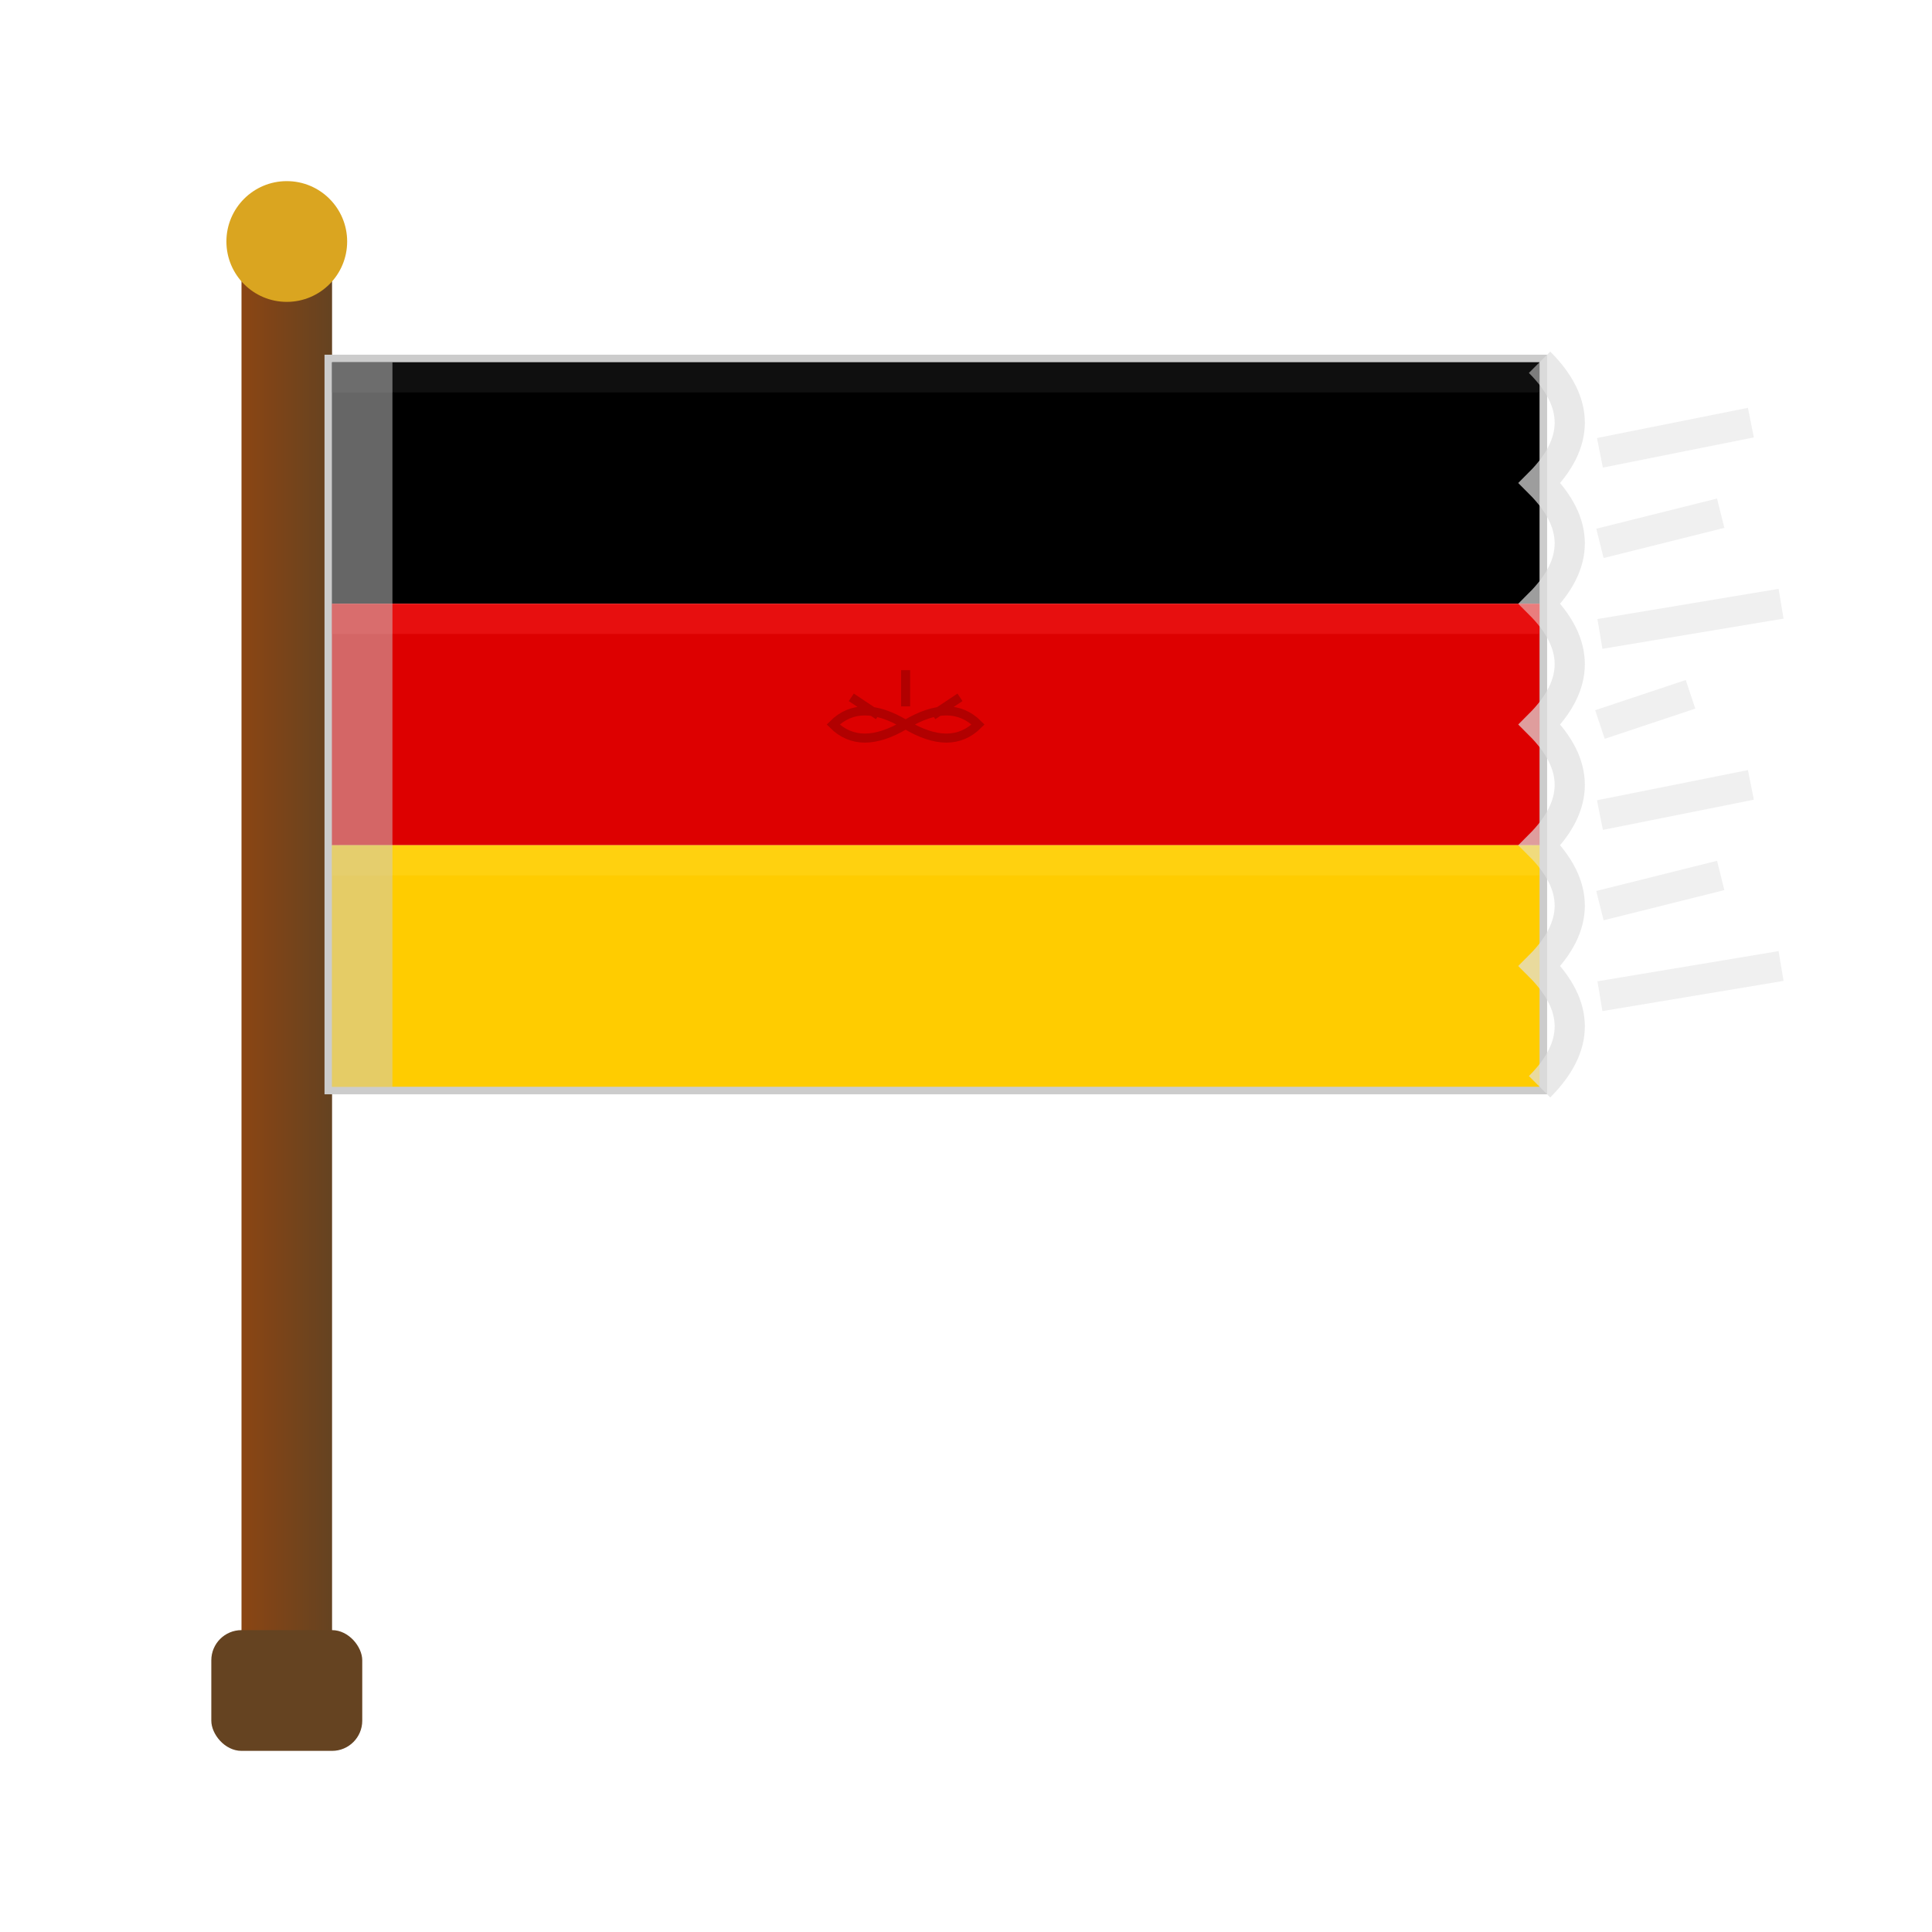 <svg width="64" height="64" viewBox="0 0 64 64" xmlns="http://www.w3.org/2000/svg">
  <defs>
    <filter id="flagShadow" x="-50%" y="-50%" width="200%" height="200%">
      <feDropShadow dx="2" dy="2" stdDeviation="2" flood-color="#000000" flood-opacity="0.3"/>
    </filter>
    <linearGradient id="poleGradient" x1="0%" y1="0%" x2="100%" y2="0%">
      <stop offset="0%" style="stop-color:#8B4513;stop-opacity:1" />
      <stop offset="100%" style="stop-color:#654321;stop-opacity:1" />
    </linearGradient>
  </defs>
  
  <!-- Flagpole -->
  <rect x="8" y="8" width="3" height="48" 
        fill="url(#poleGradient)" 
        filter="url(#flagShadow)"/>
  
  <!-- Pole top ornament -->
  <circle cx="9.5" cy="8" r="2" fill="#DAA520"/>
  
  <!-- Flag base -->
  <rect x="11" y="12" width="40" height="24" 
        fill="#ffffff" 
        stroke="#cccccc" 
        stroke-width="0.5" 
        filter="url(#flagShadow)"/>
  
  <!-- Black stripe (top) -->
  <rect x="11" y="12" width="40" height="8" 
        fill="#000000"/>
  
  <!-- Red stripe (middle) -->
  <rect x="11" y="20" width="40" height="8" 
        fill="#DD0000"/>
  
  <!-- Gold stripe (bottom) -->
  <rect x="11" y="28" width="40" height="8" 
        fill="#FFCC00"/>
  
  <!-- Flag wave effect -->
  <path d="M51 12 Q53 14 51 16 Q53 18 51 20 Q53 22 51 24 Q53 26 51 28 Q53 30 51 32 Q53 34 51 36" 
        stroke="#e0e0e0" 
        stroke-width="1" 
        fill="none" 
        opacity="0.7"/>
  
  <!-- Subtle highlights on stripes -->
  <rect x="11" y="12" width="40" height="1" fill="#333333" opacity="0.3"/>
  <rect x="11" y="20" width="40" height="1" fill="#FF3333" opacity="0.3"/>
  <rect x="11" y="28" width="40" height="1" fill="#FFDD33" opacity="0.3"/>
  
  <!-- Flag attachment to pole -->
  <rect x="11" y="12" width="2" height="24" fill="#cccccc" opacity="0.5"/>
  
  <!-- Small German eagle silhouette (optional decorative element) -->
  <g transform="translate(30, 24) scale(0.3)" opacity="0.2">
    <path d="M0 0 Q-5 -3 -8 0 Q-5 3 0 0 Q5 -3 8 0 Q5 3 0 0 M0 -2 L0 -6 M-3 -1 L-6 -3 M3 -1 L6 -3" 
          stroke="#000000" 
          stroke-width="1" 
          fill="none"/>
  </g>
  
  <!-- Pole base -->
  <rect x="7" y="54" width="5" height="4" fill="#654321" rx="1"/>
  
  <!-- Wind effect lines -->
  <g opacity="0.3">
    <line x1="53" y1="15" x2="58" y2="14" stroke="#cccccc" stroke-width="1"/>
    <line x1="53" y1="18" x2="57" y2="17" stroke="#cccccc" stroke-width="1"/>
    <line x1="53" y1="21" x2="59" y2="20" stroke="#cccccc" stroke-width="1"/>
    <line x1="53" y1="24" x2="56" y2="23" stroke="#cccccc" stroke-width="1"/>
    <line x1="53" y1="27" x2="58" y2="26" stroke="#cccccc" stroke-width="1"/>
    <line x1="53" y1="30" x2="57" y2="29" stroke="#cccccc" stroke-width="1"/>
    <line x1="53" y1="33" x2="59" y2="32" stroke="#cccccc" stroke-width="1"/>
  </g>
</svg>
